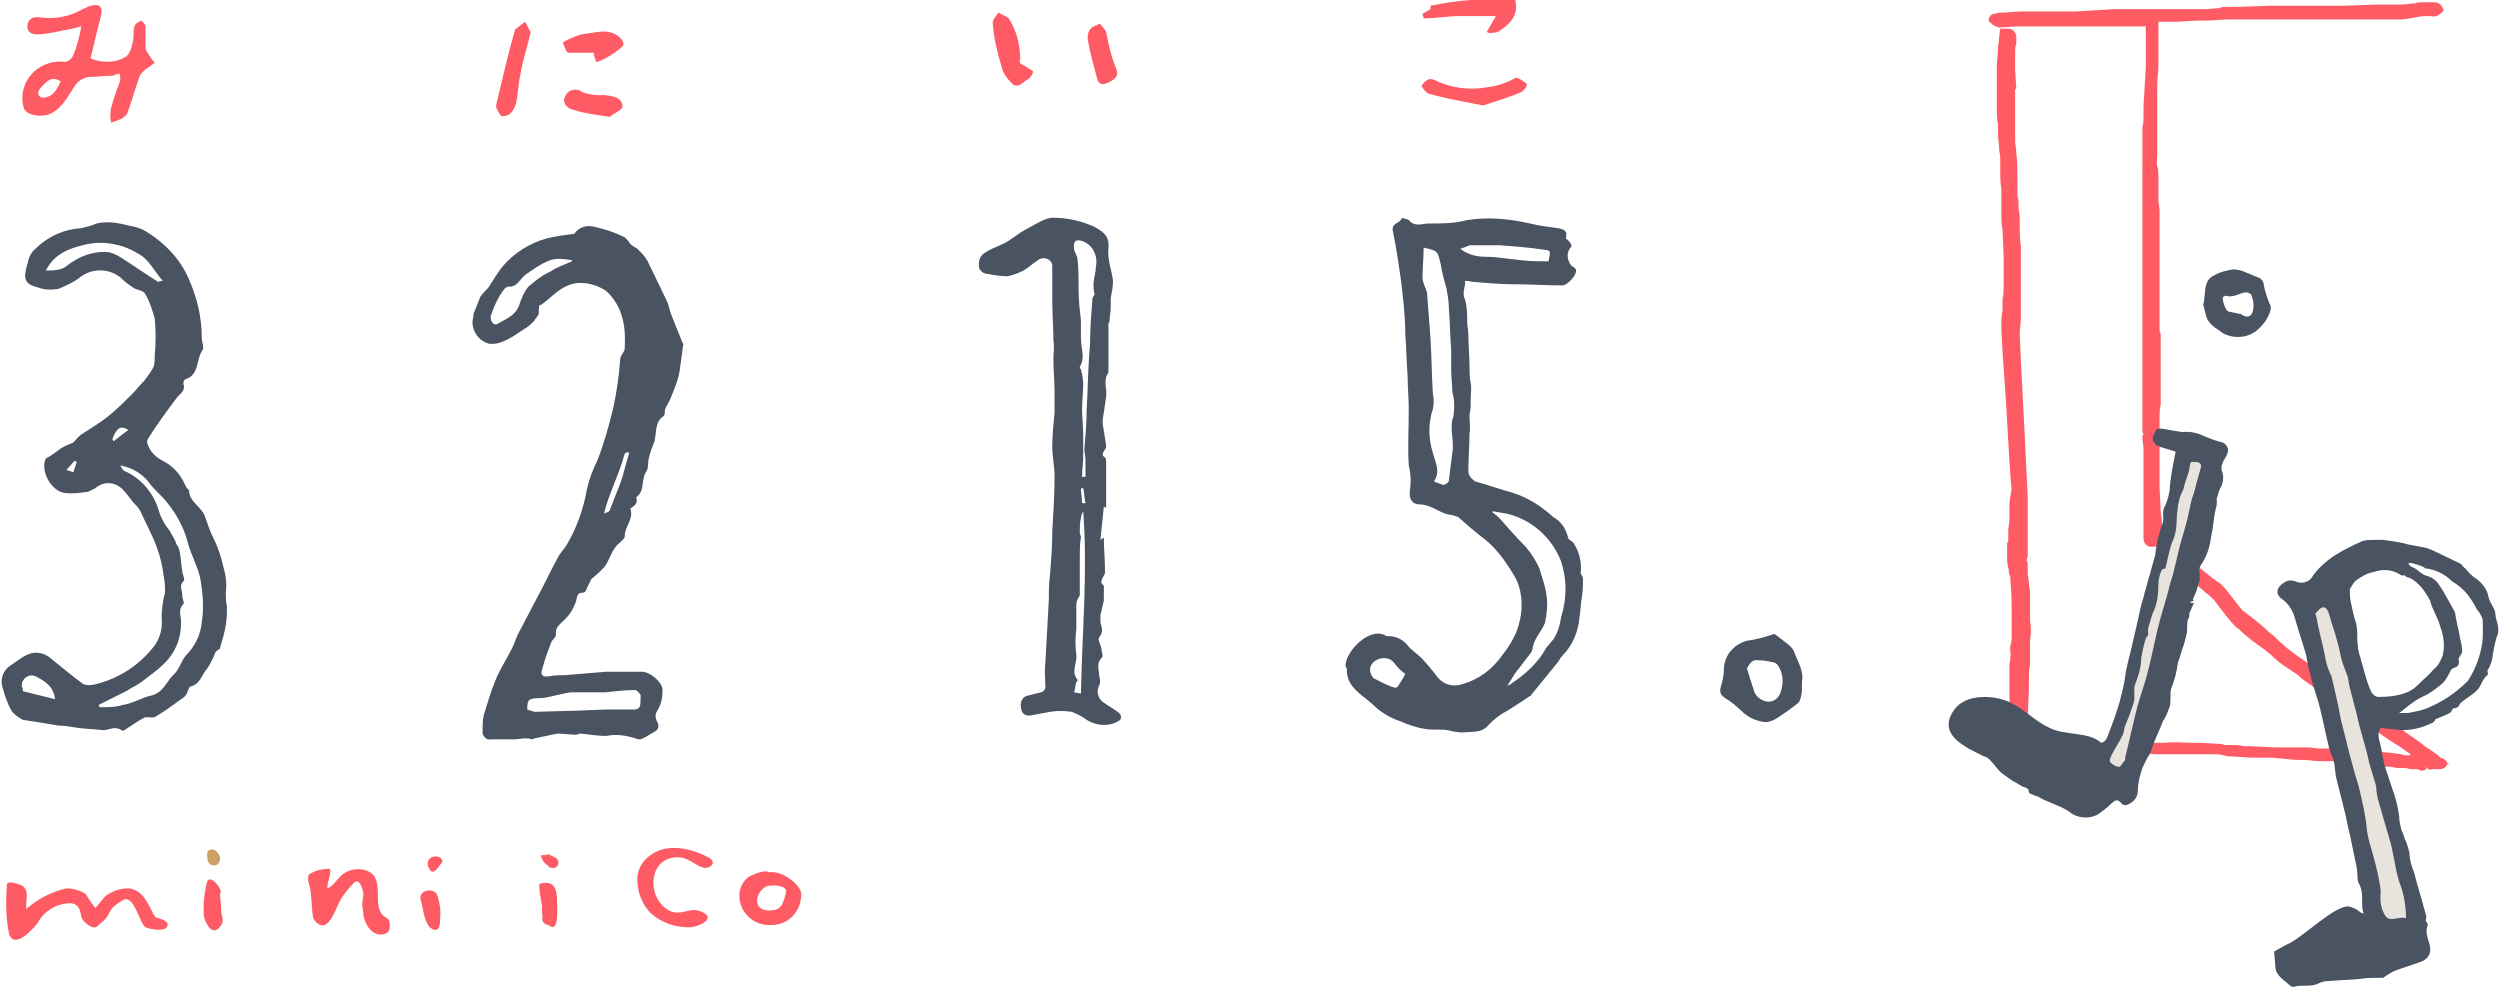 <?xml version="1.0" encoding="utf-8"?>
<!-- Generator: Adobe Illustrator 22.1.0, SVG Export Plug-In . SVG Version: 6.00 Build 0)  -->
<svg version="1.1" id="レイヤー_1" xmlns="http://www.w3.org/2000/svg" xmlns:xlink="http://www.w3.org/1999/xlink" x="0px"
	 y="0px" viewBox="0 0 218.1 86.1" style="enable-background:new 0 0 218.1 86.1;" xml:space="preserve">
<style type="text/css">
	.st0{fill:#FF5B64;}
	.st1{fill:#CDA06A;}
	.st2{fill:#4A5361;}
	.st3{fill:#E8E4DD;}
</style>
<title>logo</title>
<g id="レイヤー_2_1_">
	<g id="main">
		<path class="st0" d="M213.6,66.8c-0.1-0.4-0.3-0.6-0.7-0.7l-0.1-0.1c-0.2-0.2-0.5-0.4-0.8-0.6s-0.5-0.3-0.7-0.5l-0.4-0.3l-1.3-0.9
			l-1.3-0.9c-0.2-0.1-0.4-0.3-0.6-0.4s-0.5-0.4-0.7-0.5l-2.7-1.9l-0.2-0.1l-1.6-1.2l-0.4-0.3c-0.1-0.1-0.3-0.2-0.4-0.3l-1.3-0.9
			c-0.3-0.2-0.5-0.4-0.8-0.6s-0.4-0.4-0.7-0.6l-0.5-0.5c-0.1-0.1-0.3-0.2-0.4-0.3c-0.5-0.5-1-0.9-1.5-1.3c-0.3-0.2-0.5-0.4-0.8-0.6
			l-0.1-0.1c-0.1-0.1-0.5-0.6-0.8-1c-0.3-0.4-0.6-0.8-1-1.2l-0.4-0.3l-0.3-0.2l-1.5-1.2c-0.4-0.3-0.9-0.7-1.3-1l-0.2-0.1
			c-0.2-0.2-0.5-0.3-0.8-0.3c-0.3-0.1-0.5,0.1-0.6,0.3l-0.1,0.1v0.1c0.1,0.3,0.3,0.6,0.6,0.8c0.8,0.5,1.6,1.1,2.4,1.8
			c0.4,0.3,0.8,0.7,1.2,1c0.1,0.1,0.1,0.1,0.2,0.2c0.1,0.1,0.2,0.1,0.2,0.2c0.1,0.1,0.3,0.4,0.6,0.8c0.7,0.9,1.2,1.5,1.4,1.6
			s0.5,0.5,0.8,0.7l0.5,0.4l0.4,0.3l0.7,0.5l0.6,0.5c0.4,0.4,0.9,0.8,1.4,1.1c0.2,0.1,0.4,0.3,0.6,0.4s0.2,0.2,0.3,0.2l0.3,0.3
			l1.7,1.2l0.6,0.4l0.3,0.2c0.2,0.1,0.5,0.3,0.7,0.5c0.4,0.3,0.8,0.6,1.2,0.9c0.2,0.1,0.4,0.2,0.5,0.4l0.3,0.1l0.4,0.3
			c0.2,0.2,0.4,0.4,0.7,0.5l1.3,0.9l0.8,0.5l1,0.7l-0.1,0.1h-0.1c-0.2,0-0.4,0-0.6-0.1c-0.7-0.1-1.4-0.2-2.2-0.2l-1.1-0.1h-1H205
			l-0.7-0.1l-0.8-0.1c-0.1,0-0.3,0-0.4,0h-0.3h-0.5c-0.3,0-0.7-0.1-1-0.1h-1h-0.8h-0.6h-0.5l-2.1-0.1H196c-0.1,0-0.1,0-0.2,0
			l-0.6-0.1c-0.2,0-0.4,0-0.6,0h-0.4c-0.2,0-0.3-0.1-0.5-0.1l-1.8-0.1h-0.7c-0.8,0-1.5-0.1-2.3,0c-0.6,0-1.1,0-1.7,0h-0.3h-0.3
			c-0.3,0-0.6,0-0.9,0H185h-1.2h-0.7c-0.3,0-0.6,0-0.9,0h-0.5h-0.6c-1-0.1-2.1-0.1-3.1-0.2h-1.1c0-0.1,0-0.3,0-0.4
			c0-0.3,0-0.6,0-0.9c0-0.1,0-0.3,0-0.4v-0.3l0,0l0.1-2.4v-0.5c0-0.2,0-0.4,0-0.6s0-0.7,0.1-1.1v-0.7c0-0.2,0-0.3,0-0.5
			c0-0.3,0-0.6,0-0.9c0.1-0.6,0.1-1.2,0-1.8v-0.1c0-0.4,0-0.8,0-1.2v-0.6c0-0.2,0-0.4,0-0.5c0-0.3-0.1-0.6-0.1-0.9s-0.1-0.5-0.1-0.8
			c0-0.1,0-0.2,0-0.3c0-0.1,0-0.3,0-0.4s0-0.3-0.1-0.4c0-0.1,0.1-0.3,0.1-0.4V48c0-0.4,0-0.9,0-1.3c0-0.2,0-0.4,0-0.7v-0.5
			c0-0.1,0-0.3,0-0.4v-0.4c0-0.2,0-0.4,0-0.6s0-0.2,0-0.3c0-0.1,0-0.2,0-0.4c0-0.1-0.1-1.9-0.3-6.2c-0.2-3.5-0.4-7.8-0.4-8
			c0-0.5,0.1-1,0.1-1.5c0-0.1,0-0.2,0-0.3v-0.3c0-0.1,0-0.2,0-0.3s0-0.4,0-0.6s0-0.5,0-0.7c0-0.5,0-1,0-1.5c0-0.2,0-0.4,0-0.5v-0.3
			c0-0.2,0-0.3,0-0.5v-0.4c0-0.3,0-0.6,0-0.9c-0.1-0.5-0.1-1-0.1-1.5v-0.2c0-0.3,0-0.5,0-0.8c0-0.3-0.1-0.5-0.1-0.8V18
			c0-0.3,0-0.6-0.1-0.9v-0.4c0-0.3,0-0.6,0-0.9c0-0.8,0-1.6-0.1-2.5c0-0.3-0.1-0.7-0.1-1v-0.2c0-0.1,0-0.3,0-0.4s0-0.2,0-0.4
			s0-0.2,0-0.4s0-0.3,0-0.4s0-0.5,0-0.7v-1c0-0.1,0-0.2,0-0.3c0-0.1,0-0.2,0-0.3c0-0.1,0-0.2,0-0.3c0,0,0-0.1,0-0.1l0.1-0.1
			l-0.1-1.6c0-0.1,0-0.3,0-0.4V4.9V4.6c0-0.3,0-0.5,0.1-0.8c0-0.2,0-0.5,0-0.7c-0.1-0.3-0.3-0.6-0.7-0.6h-0.3h-0.4l-0.1,0.8
			c0,0.3-0.1,0.7-0.1,1c0,0.6-0.1,1.1-0.1,1.5s0,1.2,0,1.7v0.7c0,0.1,0,0.2,0,0.2v0.3c0,0.2,0,0.3,0,0.5v0.3c0,0.4,0,0.9,0.1,1.3
			c0,0.1,0,0.1,0,0.2c0,0.6,0,1.2,0.1,1.7v0.2c0,0.3,0.1,0.6,0.1,0.9c0,0.2,0,0.4,0,0.6c0,0.2,0,0.4,0,0.5c0,0.6,0,1.1,0.1,1.6v0.6
			v0.2c0,0.2,0,0.4,0,0.5c0,0.2,0,0.4,0,0.6c0,0.1,0,0.2,0,0.3c0,0.4,0,0.9,0.1,1.3l0.1,2.4c0,0.2,0,0.5,0,0.7V24c0,0.3,0,0.6,0,0.9
			s0,0.8-0.1,1.2c0,0.2,0,0.3,0,0.5c0,0.2,0,0.4,0,0.5c-0.1,0.4-0.1,0.8-0.1,1.2v0.4c0,0.1,0,0.8,0.4,6.3c0.2,3.5,0.4,7.4,0.5,7.6
			l-0.1,0.6l-0.1,0.7c0,0.1,0,0.3,0,0.4c0,0.1,0,0.2,0,0.3c0,0.2,0,0.5,0,0.8l-0.1,0.8v1.1h-0.1v0.7v0.5c0,0.3,0,0.7,0.1,1
			s0,0.4,0.1,0.6s0.1,0.5,0.1,0.8c0.1,0.9,0.1,1.8,0.1,2.8c0,0.5,0,1.1,0,1.7c0,0.3,0,0.6-0.1,0.9s0,0.4,0,0.7s0,0.6-0.1,0.9v0.5
			c0,0.1,0,0.2,0,0.4s0,0.5,0,0.7s0,0.7,0,1c0,0.6,0,1.1,0,1.7c0,0.3,0,0.6,0,0.9c0,0.2,0,0.3,0,0.5v0.4c0,0.1,0,0.3,0,0.4
			c0,0.1-0.1,0.1-0.1,0.2c0,0.2,0,0.3,0.1,0.5c0.2,0.3,0.5,0.5,0.9,0.5h0.2h1.2h0.4l2,0.1h1h0.4h0.4c0.2,0,0.4,0,0.6,0s0.5,0,0.8,0
			h1.1c0.1,0,0.3,0,0.4,0c0.2,0,0.4,0,0.6,0h1c0.2,0,0.4,0,0.5,0h0.2c0.1,0,0.2,0,0.2,0c0.3,0,0.5,0.1,0.8,0.1h3.4h0.7h0.4h0.3h0.2
			c0.3,0,0.7,0,1,0.1c0.3,0.1,0.6,0.1,0.9,0.1l1.5,0.1h0.3h0.5h0.3c0.2,0,0.5,0,0.7,0l1.1,0.1l1,0.1h0.7c0.4,0,0.9,0.1,1.3,0.1h0.7
			c0.2,0,0.4,0,0.6,0l0.4,0.1c0.6,0.1,1.3,0.2,1.9,0.2c0.5,0,1,0,1.5,0.1s0.8,0.1,1.2,0.1l0.5,0.1h0.3h0.3c0.2,0,0.3,0,0.5,0.1
			c0.1,0,0.2,0,0.3,0h0.2c0.1,0,0.3,0,0.4,0.1c0.2,0.1,0.4,0,0.6-0.1l-0.2-0.3l0.1,0.1l0,0l0.1,0.1c0.1,0.1,0.3,0.2,0.5,0.1h0.5h0.2
			c0.3,0,0.5-0.2,0.6-0.4l0.1-0.1L213.6,66.8z"/>
		<path class="st0" d="M174.4,2.4l1.6-0.1h0.3h0.6h1.7h1.1h0.3h0.4c0.2,0,0.4,0,0.6,0h2.2h0.2h0.6h2.1h1.1c0,0.2,0,0.5,0,0.9
			s0,2.2,0,2.7l-0.1,1.6c0,0.6-0.1,1.2-0.1,1.9c0,0.2,0,0.5,0,0.7c0,0.3,0,0.7-0.1,1c0,0.3,0,0.5,0,0.8c0,0.6,0,1.2,0,1.9
			c0,0.3,0,0.6,0,0.8V15c0,0.3,0,0.6,0,0.8c0,0.6,0,1.2,0,1.8v0.5c0,0.2,0,0.5,0,0.7v0.3c0,0.1,0,0.2,0,0.4v0.6V20
			c0,0.1,0,0.3,0,0.4c0,0.1,0,0.1,0,0.2c0,0.2,0,3.7,0,6.6c0,2.5,0,4.1,0,4.2v0.7c0,0.1,0,0.1,0,0.2c0,0,0,0.1,0,0.1
			c0,0.3,0,0.6,0,0.9c0,0.1,0,0.3,0,0.4c0,0,0,0,0,0.1c0,0.2,0,0.3,0,0.5c0,0.2,0,0.3,0,0.5v0.1c0,0.1,0,0.3,0,0.4s0,0.4,0,0.6
			c0,0.6,0,1.2,0,1.7c0,0.1,0,0.2,0.1,0.2c0,0.1-0.1,0.2-0.1,0.3c0,0.4,0.1,0.7,0.1,1.1v0.4c0,0.2,0,0.3,0,0.5s0,0.3,0,0.5
			s0,0.6,0,0.8s0,0.7,0,1s0,0.4,0,0.5v0.4c0,0.1,0,0.2,0,0.3c0,0.1,0,0.2,0,0.3V45c0,0.1,0,0.2,0,0.4c0,0.1,0,0.2,0,0.4
			c0,0.3,0,0.5,0,0.8c0,0.1,0,0.3,0,0.4c0,0.2,0.1,0.4,0.2,0.5c0.2,0.2,0.4,0.2,0.6,0.2h0.1c0.4,0,0.7-0.4,0.7-0.8c0,0,0,0,0-0.1V46
			c0-0.4,0-0.9-0.1-1.3c0-0.8-0.1-1.6-0.1-2.4c0-0.1,0-0.2,0-0.3s0-0.2,0-0.3c0-0.1,0-0.1,0-0.2c0-0.5,0-1,0-1.5v-0.1
			c0-0.1,0-0.1,0-0.2v-0.2c0-0.1,0-0.3,0-0.4s0-0.3,0-0.5s0-0.3,0-0.5s0-0.5,0-0.7s0-0.4,0-0.6v-0.2c0-0.4,0-0.9,0.1-1.3
			c0-0.2,0-0.4,0-0.6v-0.2c0-0.1,0-0.2,0-0.3s0-0.3,0-0.4s0-0.2,0-0.3s0-0.3,0-0.5s0-0.2,0-0.3c0-0.1,0-0.2,0-0.3c0-0.3,0-0.5,0-0.8
			c0-0.1,0-0.2,0-0.3c0-0.5,0-0.9,0-1.4v-0.6c0-0.1,0-0.3-0.1-0.4c0-0.6,0-1.3,0-2c0-3.2,0-6.8,0-7.1v-0.4c0-0.2,0-0.4,0-0.6v-0.4
			c0-0.3-0.1-0.6-0.1-0.9s0-0.4,0-0.6s0-0.3,0-0.5V16c0-0.2,0-0.4,0-0.6c0-0.3,0-0.6-0.1-0.9s0-0.6,0-0.9c0-0.4,0-0.9,0-1.4
			c0-0.2,0-0.4,0-0.6v-0.5c0-0.2,0-0.4,0-0.6s0-0.5,0-0.8V9.2c0-0.4,0-0.8,0-1.2s0-0.5,0-0.8c0-0.5,0.1-0.9,0.1-1.4
			c0-0.8,0-2.3,0-3.1c0-0.1,0-0.1,0-0.2c0-0.2,0-0.4,0-0.6h0.7h0.8l1.8-0.1l0.9,0l1.7-0.1h0.4h0.8h1.5c0.6,0,1.1,0,1.6,0
			s0.9,0,1.3,0h0.9h0.9h0.8h0.3c0.4,0,0.9,0,1.3,0h1.3l1.1,0h0.9h0.8h0.5h0.7c0.5,0,1-0.1,1.5-0.2c0.4-0.1,0.8-0.1,1.2-0.1
			c0.4,0.1,0.7,0,1-0.3l0.2-0.2l-0.1-0.2c-0.1-0.3-0.4-0.5-0.7-0.5h-0.1c-0.3,0-0.6,0-0.9,0s-0.5,0-0.7,0.1h-0.3
			c-0.5,0.1-1,0.1-1.5,0.1l0,0c-0.3,0-0.7,0-1,0h-0.6l-2.8,0.1c-0.4,0-0.8,0-1.1,0h-0.1h-0.7c-0.8,0-1.6,0-2.4,0h-1.3h-0.3h-0.5l0,0
			l-2.8,0.1c-0.3,0-0.6,0-0.9,0s-0.6,0-0.8,0.1l-1.1,0.1l-1.2,0h-0.9h-0.4h-0.3h-0.5h-0.8h-0.9h-1.1c-0.7,0-1.3,0-2,0L181.1,1h-0.8
			h-0.7l-1.2,0h-0.9h-1.3l-1.4,0.1h-0.4L174,1.2c-0.3,0-0.5,0.3-0.5,0.5v0.2l0.2,0.1C173.8,2.2,174.1,2.3,174.4,2.4L174.4,2.4z"/>
		<path class="st0" d="M7.9,5.1c1,0.4,2.1,0.4,3-0.1c0.4-0.2,0.6-0.9,0.7-1.4s0-0.8,0.1-1.2S12,2,12.3,1.8c0,0,0.4,0.3,0.4,0.5
			c0,0.6,0,1.2,0,1.9c0,0.2,0.2,0.4,0.3,0.6s0.3,0.4,0.5,0.7c-0.2,0.1-0.4,0.3-0.6,0.4c-0.3,0.2-0.5,0.4-0.7,0.7
			c-0.4,1.1-0.7,2.2-1.1,3.3c-0.1,0.2-0.3,0.3-0.4,0.4s-0.5,0.2-1,0.4c-0.1-0.4-0.1-0.9,0-1.3c0.2-0.8,0.5-1.6,0.8-2.4
			c0-0.2,0-0.4-0.1-0.6C10.2,6.5,10,6.5,9.9,6.6C9.2,6.6,8.6,6.7,8,6.7c-0.7,0-1.3,0.4-1.6,1C5.8,8.6,5.3,9.6,4.2,10
			c-0.6,0.2-1.8,0.1-2.1-0.5C1.9,8.9,1.9,8.2,2.1,7.6c0.5-1.5,2-2.4,3.6-2.2c0.2,0,0.6-0.3,0.7-0.6c0.3-0.7,0.5-1.5,0.7-2.5
			C6.4,2.5,5.8,2.6,5.3,2.7S3.9,3,3.2,3C2.7,3,2.3,2.7,2.4,2.2c0-0.4,0.4-0.7,0.7-0.7c0.1,0,0.1,0,0.2,0C4.7,1.7,6,1.5,7.2,0.8
			c0.2-0.1,0.5-0.2,0.7-0.3C8.7,0.3,9,0.6,8.8,1.4C8.5,2.6,8.2,3.8,7.9,5.1z M5.3,7.1c-0.8-0.5-1.2,0-1.6,0.4
			c-0.3,0.3-0.6,0.7-0.1,1c0.2,0.1,0.8-0.1,1-0.3C4.9,7.9,5.1,7.5,5.3,7.1z"/>
		<path class="st0" d="M46.3,2.8c-0.3,1.3-0.7,2.5-0.9,3.7c-0.2,0.9-0.2,1.8-0.4,2.6c-0.1,0.3-0.3,0.7-0.6,0.9
			c-0.2,0.1-0.6,0.2-0.7,0.1c-0.2-0.3-0.5-0.7-0.4-1c0.5-2.1,1-4.3,1.6-6.4c0,0,0-0.1,0-0.1l0.9-0.7C46,2.2,46.1,2.5,46.3,2.8z"/>
		<path class="st0" d="M89.1,5.6c0.4,0.2,0.7,0.4,1,0.6c0.1,0.1-0.2,0.6-0.4,0.7c-0.4,0.2-0.9,0.9-1.4,0.4c-0.4-0.4-0.8-0.9-0.9-1.4
			C87,4.6,86.7,3.3,86.6,2c0-0.3,0.3-0.6,0.5-0.9c0.3,0.2,0.7,0.3,0.9,0.5c0.7,1.1,1,2.3,1,3.6C88.9,5.4,89,5.5,89.1,5.6z"/>
		<path class="st0" d="M129.7,2.8l0.8-1.4c-1.2,0-2.1,0-3.1,0s-2.2,0.2-3.2,0.2c0-0.1-0.1-0.3-0.1-0.4l0.7-0.4c0,0.1,0,0,0-0.1
			c0-0.1,0-0.1,0-0.2c2.4-0.5,4.9-0.7,7.4-0.5c0.3,1.4-0.5,2.1-1.4,2.7c-0.2,0.2-0.5,0.1-0.8,0.2L129.7,2.8z"/>
		<path class="st0" d="M129.4,9.2c-1.6-0.3-3.2-0.6-4.7-1c-0.3-0.1-0.5-0.4-0.7-0.7c0.3-0.4,0.6-0.8,1.2-0.5
			c1.4,0.7,3.1,0.9,4.6,0.6c0.9-0.1,1.7-0.4,2.4-0.8c0.2-0.1,0.7,0.3,1,0.5c0,0.3-0.2,0.5-0.4,0.7C131.9,8.4,130.6,8.8,129.4,9.2z"
			/>
		<path class="st0" d="M96,2.1c0.1,0.2,0.4,0.4,0.5,0.7c0.2,1,0.4,2,0.8,3c0.4,0.8,0,1.1-0.6,1.4s-0.9,0.1-1-0.4
			c-0.3-1.1-0.6-2.2-0.8-3.3c-0.1-0.6,0.2-1.2,0.8-1.3C95.8,2.1,95.9,2.1,96,2.1z"/>
		<path class="st0" d="M52,5.4c-0.1-0.3-0.2-0.6-0.2-0.8c-0.8,0-1.5,0-2.2,0c-0.2,0-0.3-0.4-0.5-0.9c0.5-0.3,1-0.5,1.6-0.7
			c1.1-0.1,2.3-0.6,3.3,0.2c0.2,0.2,0.4,0.4,0.4,0.7C54.2,4.3,52.5,5.4,52,5.4z"/>
		<path class="st0" d="M53.2,10.2C51.9,10,51,9.9,50.1,9.6C49.5,9.5,49,9,49.3,8.4c0.2-0.5,0.8-0.7,1.3-0.5c0,0,0.1,0,0.1,0.1
			c0.5,0.2,1.1,0.3,1.6,0.3c0.2,0,0.3,0,0.5,0c0.7,0.1,1.5,0.2,1.5,1C54.3,9.6,53.5,9.9,53.2,10.2z"/>
		<path class="st0" d="M47.8,74.5c0.3,0.2,1,0.3,0.9,0.8c0,0.3-0.3,0.5-0.6,0.4c-0.1,0-0.2,0-0.2-0.1c-0.3-0.2-0.6-0.5-0.7-0.9
			C47.1,74.5,47.7,74.7,47.8,74.5C48,74.7,47.8,74.6,47.8,74.5z"/>
		<path class="st0" d="M38.6,75.2c-0.3,0.3-0.8,1.4-1.2,0.5C36.9,74.6,38.6,74.4,38.6,75.2C38.6,75.2,38.6,75,38.6,75.2z"/>
		<path class="st1" d="M19.2,74.9c0,0.3-0.2,0.6-0.5,0.6c-0.3,0-0.6-0.2-0.6-0.6c0-0.2-0.2-0.8,0.4-0.8
			C18.8,74.1,19.2,74.5,19.2,74.9C19.2,74.9,19.2,74.9,19.2,74.9C19.1,75.3,19.2,74.5,19.2,74.9z"/>
		<path class="st0" d="M13.5,80c0.3,0.1,1.3,0.3,1.1,0.8s-1.4,0.3-1.9,0.1c-0.6-0.4-1-3.1-2.1-2.3C10,79,9.8,79.1,9.5,79.7
			s-0.6,0.7-1,1.1S7.2,80.4,7.1,80s-0.1-1.1-0.9-1.2c-1.2,0-2.3,0.6-2.9,1.7c-0.3,0.4-2,2.4-2.5,1c-0.3-1.4-0.3-2.8-0.2-4.3
			c0-0.5,1.2,0,1.4,0.1c0.6,0.5,0.2,1.3,0.3,2c1-0.9,2.2-1.5,3.5-1.8c0.6,0,1.2,0.2,1.7,0.5c0.2,0.4,0.5,0.8,0.8,1.2
			c0.1,0,0.8-1,1-1.1c0.6-0.4,1.2-0.6,1.9-0.6C12.5,77.6,13,79,13.5,80C13.7,80.1,13.3,79.6,13.5,80z"/>
		<path class="st0" d="M28.6,77.5c0.6-0.3,0.9-1,1.4-1.3c0.6-0.4,1.4-0.5,2.1-0.2c1.6,0.7,0.2,3.2,1.5,4c0.4,0.2,0.4,0.4,0.4,0.8
			c0.1,0.7-0.8,0.9-1.3,0.6c-0.6-0.3-0.9-1-1-1.6c0-0.3-0.1-0.6-0.1-0.9c0-0.2,0.1-0.7,0.1-0.9s-0.3-1.5-0.8-1
			c-0.5,0.5-1,1.1-1.3,1.7c-0.3,0.6-0.6,1.5-1.1,1.9s-1.1-0.2-1.2-0.6c-0.1-0.7-0.1-1.4-0.2-2.2c0-0.4-0.5-1.4,0-1.6
			c0.5-0.3,1.1-0.4,1.6-0.4C29.1,75.8,28.4,77.3,28.6,77.5C28.7,77.4,28.6,77.4,28.6,77.5z"/>
		<path class="st0" d="M67.1,76.1c1.1-0.2,2.8,1.1,2.8,1.9c0,1.5-1.1,2.7-2.6,2.7c-0.1,0-0.1,0-0.2,0c-1.4,0-2.6-1.1-2.6-2.6
			c0-0.6,0.3-1.2,0.8-1.6C65.5,76.4,66.7,75.8,67.1,76.1z M68.6,77.8c0-0.6-1.2-0.6-1.7-0.5c-0.6,0.3-1,1-0.8,1.6
			c0.2,0.5,0.9,0.6,1.3,0.5C68.3,79.4,68.4,78.4,68.6,77.8C68.6,77.6,68.4,78.2,68.6,77.8z"/>
		<path class="st0" d="M19.2,77.9c0,0.5,0.1,1,0.1,1.5s0.3,0.9,0,1.3c-0.7,1.1-1.3,0-1.5-0.7c-0.1-0.9,0-1.9,0.2-2.8
			C18.2,75.8,19.6,77.9,19.2,77.9L19.2,77.9z"/>
		<path class="st0" d="M47.3,79.2c0-0.2-0.4-2.1-0.2-2.1c1.4-0.4,1.5,0.7,1.5,1.6c0,0.3,0.2,2.6-0.6,2.1c-0.3-0.2-0.6-0.1-0.7-0.6
			C47.4,80.1,47.2,79.2,47.3,79.2C47.2,78.8,47.3,79.2,47.3,79.2z"/>
		<path class="st0" d="M38.4,79.8c0,0.4,0.1,1.9-0.9,1.1c-0.5-0.5-0.6-1.7-0.8-2.4s0.7-1,1.2-0.7C38.3,77.9,38.5,79.8,38.4,79.8
			C38.5,80,38.4,79.8,38.4,79.8z"/>
		<path class="st2" d="M137.1,21.5c-0.5,0.5-0.4,1.2,0,1.7c0.1,0,0.1,0.1,0.2,0.1c0.1,0.1,0.2,0.2,0.2,0.3c0,0.5-0.8,1.3-1.2,1.3
			c-1.4,0-2.8-0.1-4.2-0.1c-1.1,0-2.3-0.1-3.5-0.2c-0.2,0-0.4-0.1-0.8-0.1c0.1,0.5-0.3,1,0,1.6c0.2,0.7,0.2,1.3,0.2,2
			c0,0.4,0.1,0.7,0.1,1.1c0,0.9,0.1,1.8,0.1,2.7c0,0.5,0,1,0.1,1.5s0,1,0,1.5c0,0.2,0,0.4,0,0.6s-0.1,0.6-0.1,0.8c0,0.5,0.1,1,0,1.5
			c0,1.1-0.1,2.2-0.1,3.3c0,0.4,0.3,0.7,0.6,0.9c1.1,0.3,2.2,0.7,3.3,1c1.3,0.4,2.5,1.2,3.5,2.1c0.7,0.4,1.1,1,1.3,1.8
			c0,0.2,0.4,0.3,0.5,0.5c0.5,0.8,0.7,1.7,0.6,2.6c0,0.1,0.2,0.3,0.2,0.5c0,0.5,0,1-0.1,1.6s-0.1,1.1-0.2,1.7
			c-0.1,1.3-0.6,2.5-1.5,3.4c-0.2,0.2-0.3,0.5-0.5,0.7l-2.2,2.7c0,0.1-0.1,0.1-0.1,0.1c-0.7,0.5-1.4,0.9-2,1.3
			c-0.6,0.3-1.1,0.7-1.6,1.2c-0.6,0.8-1.5,0.6-2.3,0.7c-0.4,0-0.9-0.1-1.3-0.2c-0.6-0.1-1.3,0-1.9-0.1c-0.8-0.1-1.6-0.4-2.3-0.7
			c-0.9-0.3-1.7-0.8-2.4-1.5c-0.9-0.8-2.3-1.5-2.2-3.1c0,0-0.1-0.1-0.1-0.1c-0.2-1.1,1.9-3.5,3.4-2.8c0.1,0.1,0.2,0.1,0.4,0.1
			c0.6,0,1.2,0.3,1.6,0.8c0.3,0.4,0.8,0.7,1.2,1.1c0.4,0.4,0.8,0.9,1.2,1.4c0.5,0.8,1.4,1.2,2.3,0.9c1.5-0.4,2.7-1.3,3.6-2.6
			c0.5-0.6,0.9-1.3,1.2-2c0.5-1.3,0.6-2.7,0.2-4c-0.1-0.3-0.2-0.5-0.3-0.7c-0.7-1.2-1.5-2.4-2.6-3.3c-0.8-0.6-1.6-1.3-2.4-2
			c-0.3-0.1-0.5-0.2-0.8-0.2c-0.9-0.2-1.6-0.9-2.6-0.9c-0.6,0-0.9-0.5-0.8-1.2c0.1-0.7,0.1-1.4-0.1-2.2c-0.1-1.6,0-3.3,0-4.9
			c0-1-0.1-1.9-0.1-2.9c-0.1-1.2-0.1-2.4-0.2-3.6c0-1.6-0.2-3.3-0.4-4.9c-0.2-1.4-0.4-2.8-0.7-4.2c-0.1-0.7,0.7-0.6,0.8-1.1
			c0.2,0.1,0.6,0.1,0.7,0.3c0.5,0.5,1.1,0.2,1.6,0.2c1.2,0,2.3,0,3.4-0.3c1.9-0.3,3.7-0.1,5.5,0.3c0.8,0.2,1.6,0.3,2.4,0.4
			c0.5,0.1,0.9,0.2,0.7,0.9C136.9,21,137.1,21.3,137.1,21.5z M124.2,21.6c0,0.9-0.1,1.7-0.1,2.6c0,0.5,0.3,0.9,0.4,1.4
			c0.1,1.3,0.2,2.6,0.3,4c0.1,1.6,0.1,3.1,0.2,4.7c0.1,0.5,0.1,1,0,1.4c-0.4,1.2-0.4,2.5,0,3.8c0.2,0.8,0.7,1.6,0.1,2.5
			c0.2,0.1,0.5,0.2,0.8,0.3c0.2,0,0.5-0.2,0.5-0.4c0.1-0.8,0.2-1.6,0.3-2.4c0.2-1.1-0.3-2.1,0.1-3.2c0.1-0.7,0.1-1.4-0.1-2.1
			c0-0.6-0.1-1.3-0.1-1.9s0-1.2,0-1.8c-0.1-1.2-0.1-2.4-0.2-3.6c0-0.6-0.1-1.1-0.2-1.7c-0.2-0.7-0.4-1.4-0.5-2.1
			C125.4,21.9,125.5,21.9,124.2,21.6z M130.2,44.6v0.1c0.3,0.2,0.5,0.4,0.7,0.6c0.7,0.8,1.4,1.6,2.2,2.4c0.5,0.6,0.9,1.2,1.2,1.9
			c0.2,0.7,0.5,1.5,0.6,2.2c0.1,0.6,0.1,1.2,0,1.9c0,0.2-0.1,0.4-0.1,0.6c-0.3,0.8-1,1.4-1.1,2.3c0,0.1-0.1,0.2-0.1,0.3
			c-0.5,0.6-0.9,1.2-1.4,1.8c-0.2,0.3-0.4,0.7-0.7,1.1c0.1,0,0.3-0.1,0.4-0.2c1.2-0.8,2.3-1.8,3-3.1c0.2-0.2,0.4-0.5,0.6-0.7
			c0.4-0.6,0.6-1.3,0.7-2c0.5-1.6,0.5-3.2,0-4.8c-0.8-2.1-2.6-3.7-4.8-4.2L130.2,44.6z M127.4,21.7c0.6,0.5,1.4,0.7,2.2,0.7
			c1,0,2,0.2,3.1,0.3c0.8,0.1,1.6,0.1,2.4,0.1c0-0.4,0.4-1-0.3-1c-1.3-0.2-2.6-0.3-3.9-0.4c-0.9,0-1.8,0-2.7,0
			C128,21.5,127.7,21.6,127.4,21.7L127.4,21.7z M122.6,58.8c-0.4-0.3-0.7-0.6-1-1c-0.4-0.5-1.2-0.5-1.7-0.1
			c-0.4,0.3-0.5,0.8-0.2,1.3c0.1,0.1,0.1,0.2,0.2,0.2c0.6,0.3,1.1,0.6,1.8,0.8c0.1,0,0.3-0.1,0.3-0.2
			C122.2,59.5,122.4,59.2,122.6,58.8L122.6,58.8z"/>
		<path class="st2" d="M47,27.4c-0.1,0.2-0.3,0.4-0.4,0.6c-0.2,0.2-0.4,0.4-0.7,0.6c-0.5,0.3-1,0.7-1.6,1c-0.2,0.1-0.4,0.2-0.7,0.3
			c-0.3,0.1-0.6,0.1-0.9,0.1c-1.1-0.3-1.7-1.4-1.4-2.4c0-0.1,0-0.1,0-0.2c0.2-0.5,0.4-1,0.6-1.5c0.2-0.3,0.5-0.6,0.7-0.8
			c0.4-0.6,0.8-1.3,1.2-1.8c1-1.2,2.4-2.1,3.9-2.5c0.8-0.2,1.6-0.3,2.4-0.4c0.4-0.6,1.1-0.8,1.8-0.6c0.9,0.2,1.8,0.5,2.6,0.9
			c0.1,0.1,0.2,0.2,0.3,0.3c0.2,0.4,0.5,0.5,0.8,0.7c0.4,0.4,0.8,0.8,1,1.3c0.5,1,1,2.1,1.5,3.1c0.2,0.4,0.3,0.8,0.4,1.2l1,2.5
			c0,0.1,0.2,0.2,0.1,0.3c-0.1,0.7-0.2,1.5-0.3,2.2s-0.4,1.5-0.7,2.2c-0.1,0.3-0.3,0.7-0.5,1c0,0.1-0.1,0.2-0.1,0.3
			c0,0.2,0,0.4-0.1,0.5c-0.8,0.5-0.6,1.4-0.8,2.2c-0.2,0.5-0.4,1-0.5,1.5c-0.1,0.3,0,0.8-0.2,1.1c-0.5,0.7-0.1,1.7-0.9,2.3
			c0.2,0.5-0.2,0.8-0.6,1C55,44.2,55,44.3,55,44.4c0.3,0.9-0.5,1.5-0.5,2.4c0,0.2-0.3,0.4-0.5,0.6c-0.7,0.6-0.8,1.5-1.3,2.1
			c-0.4,0.4-0.7,0.7-1.1,1c-0.1,0.2-0.2,0.4-0.3,0.6c-0.1,0.2-0.2,0.6-0.4,0.6c-0.7,0-0.5,0.5-0.7,0.9c-0.2,0.5-0.4,0.9-0.8,1.3
			c-0.4,0.5-1,0.7-0.9,1.5c0,0.2-0.3,0.4-0.4,0.6c-0.3,0.8-0.6,1.6-0.8,2.4c-0.2,0.5,0.1,0.7,0.6,0.6c0.5-0.1,1-0.1,1.4-0.1
			c1.2-0.1,2.4-0.2,3.6-0.3c1,0,2.1,0,3.1,0c0.7,0,1.8,0.9,1.8,1.6c0,0.6-0.1,1.2-0.4,1.7c-0.2,0.3-0.3,0.6-0.1,1
			c0.3,0.5,0.1,0.8-0.3,1s-0.6,0.4-0.9,0.5c-0.1,0.1-0.3,0.1-0.4,0.1c-0.9-0.3-1.8-0.5-2.8-0.3c-0.7,0-1.4-0.1-2.2-0.2
			c-0.2,0-0.3,0.1-0.5,0.1l-1.4-0.1h-0.2l-1.9,0.4c-0.1,0-0.2,0.1-0.3,0.1c-0.5-0.2-1.1,0-1.6,0s-1.3,0-2,0
			c-0.3,0.1-0.6-0.2-0.7-0.5c0-0.1,0-0.1,0-0.2c0-0.5,0-0.9,0.1-1.4c0.3-1,0.6-2,1-3c0.4-1,1-1.9,1.5-2.9c0.2-0.4,0.3-0.8,0.5-1.2
			c0.7-1.3,1.4-2.7,2.1-4c0.5-1,1-2,1.5-2.9c0.2-0.3,0.4-0.5,0.6-0.8c0.9-1.5,1.5-3.2,1.8-4.9c0.2-0.9,0.5-1.7,0.9-2.5
			c0.6-1.5,1-3,1.4-4.6c0.3-1.4,0.5-2.8,0.6-4.2c0-0.4,0.4-0.7,0.4-1c0.1-1.8-0.1-3.6-1.6-5c-0.7-0.5-1.7-0.8-2.6-0.7
			c-1.4,0.2-2.1,1.2-3.1,1.9C47,26.5,47,27,47,27.4C46.9,27.3,47,27.4,47,27.4z M46,61.9c0.2,0.1,0.4,0.1,0.6,0.2l3.7-0.1l2.5-0.1
			c0.8,0,1.7,0,2.5,0s0.5-0.8,0.6-1.2c0-0.1-0.3-0.5-0.5-0.5c-0.9,0-1.7,0.1-2.6,0.2c-0.3,0-0.7,0-1,0c-0.7,0-1.3,0-2,0
			c-0.8,0.1-1.7,0.4-2.5,0.5C46.1,60.9,46,61,46,61.9L46,61.9z M49.9,22.8c0,0,0-0.1,0-0.1c-0.6-0.1-1.3-0.2-1.9,0
			c-0.8,0.3-1.5,0.8-2.2,1.3c-0.5,0.4-0.7,1.1-1.5,1c0,0-0.1,0.1-0.2,0.1c-0.6,0.7-1,1.6-1.3,2.5c0,0.5,0.3,0.9,0.7,0.6
			c0.7-0.4,1.5-0.7,1.8-1.6c0.2-0.6,0.4-1.1,0.8-1.6c0.6-0.5,1.2-1,1.9-1.3C48.6,23.3,49.2,23.1,49.9,22.8L49.9,22.8z M52.7,44.8
			c0.3-0.1,0.5-0.2,0.5-0.3c0.3-0.8,0.6-1.5,0.9-2.3s0.5-1.8,0.8-2.7c-0.3-0.1-0.4,0-0.5,0.4c-0.2,0.8-0.6,1.7-0.9,2.5
			S52.9,43.9,52.7,44.8L52.7,44.8z"/>
		<path class="st2" d="M6.4,38.6c0.2-0.2,0.4-0.5,0.7-0.7c0.9-0.6,1.8-1.1,2.6-1.8c0.6-0.5,1.2-1.1,1.8-1.7c0.4-0.4,0.7-0.8,1.1-1.2
			c0.3-0.4,0.6-0.8,0.8-1.2c0.1-0.3,0.1-0.7,0.1-1c0.1-1.1,0.1-2.1,0-3.2c-0.2-0.7-0.4-1.4-0.8-2.1c-0.1-0.3-0.6-0.4-0.9-0.5
			c-0.5-0.3-0.9-0.6-1.3-1c-1-0.8-2.4-0.8-3.4-0.1c-0.6,0.5-1.3,0.8-2,1.1c-0.6,0.1-1.2,0.1-1.7-0.1c-1.3-0.3-1.4-0.8-1-2.1
			c0.1-0.5,0.3-1,0.7-1.3c1.1-1.1,2.5-1.7,4-1.8c0.4-0.1,0.9-0.2,1.3-0.4c0.8-0.2,1.7-0.1,2.5,0.1c0.5,0.1,1,0.2,1.5,0.4
			c1.8,1,3.3,2.5,4.1,4.4c0.7,1.6,1.1,3.3,1.1,5c0,0.4,0.2,0.9,0.1,1.1c-0.6,0.8-0.3,2-1.3,2.5C16,33.1,16,33.3,16,33.5
			c0.2,0.5-0.2,0.8-0.5,1.1c-0.9,1.2-1.8,2.4-2.6,3.7c-0.1,0.2-0.1,0.3,0,0.5c0.2,0.6,0.7,1.1,1.3,1.4c0.8,0.4,1.5,1.1,1.9,2
			c0.1,0.2,0.2,0.4,0.3,0.5c0,0,0.1,0,0.1,0.1c0,1,1.1,1.4,1.4,2.3c0.2,0.6,0.4,1.2,0.7,1.8c0.4,0.8,0.7,1.7,0.9,2.6
			c0.2,0.7,0.3,1.4,0.2,2.2c0,0.4,0,0.8,0.1,1.2c0,0.5,0,1.1-0.1,1.6c-0.1,0.7-0.3,1.3-0.5,2c0,0.2-0.3,0.2-0.4,0.4
			c-0.2,0.5-0.4,0.9-0.7,1.4c-0.5,0.5-0.6,1.4-1.5,1.6c-0.1,0-0.2,0.4-0.3,0.6S16,60.9,15.8,61c-0.7,0.5-1.5,1.1-2.2,1.5
			c-0.2,0.2-0.7,0-1,0.1c-0.6,0.3-1.1,0.7-1.6,1c-0.1,0.1-0.3,0.2-0.4,0.1c-0.6-0.4-1.1,0-1.6,0c-0.8-0.1-1.5-0.1-2.2-0.2
			c-0.6-0.1-1.2-0.2-1.7-0.2l-1.2-0.2c-0.6-0.1-1.3-0.2-1.9-0.3c-0.4-0.2-0.8-0.5-1-0.8c-0.4-0.7-0.6-1.4-0.8-2.1
			c-0.2-0.7,0.1-1.5,0.8-1.9c0.9-0.6,1.7-1.4,2.9-0.9c0.2,0.1,0.4,0.2,0.6,0.4c0.9,0.7,1.8,1.5,2.8,2.2c0.3,0.1,0.7,0.1,1,0
			c2.1-0.5,3.9-1.7,5.2-3.4c0.5-0.7,0.7-1.6,0.6-2.4c0-0.7,0.1-1.5,0.3-2.2c0-0.4,0-0.8-0.1-1.3c-0.1-0.9-0.3-1.8-0.6-2.6
			c-0.4-1.1-1-2.2-1.5-3.3c-0.2-0.3-0.4-0.5-0.6-0.7c-0.3-0.4-0.6-0.8-1-1.2c-0.7-0.6-1.6-0.6-2.3,0c-0.2,0.1-0.4,0.2-0.6,0.3
			c-0.7,0.1-1.4,0.2-2.1,0.1C4.4,42.8,3.5,41,4,40l0,0c0.4-0.2,0.8-0.5,1.2-0.8S6,38.8,6.4,38.6L6.4,38.6z M15.7,48.2
			c0,0,0,0.1,0,0.1c0.1,0.5,0.1,1,0.2,1.5c0,0.3,0.3,0.8,0.1,0.9c-0.4,0.4-0.1,0.8-0.1,1.2s0.2,0.6,0.1,0.8c-0.5,0.5-0.2,1-0.2,1.6
			c0,1.4-0.5,2.7-1.6,3.7c-0.5,0.5-1.1,0.9-1.6,1.3c-0.4,0.3-0.7,0.5-1.1,0.7c-0.2,0.1-0.3,0.2-0.5,0.3c-0.8,0.4-1.6,0.8-2.4,1.2
			l0.1,0.2c0.7,0,1.4,0,2-0.2c0.8-0.1,1.6-0.6,2.4-0.8c1.1-0.2,1.4-1.2,2-1.8c0.5-0.4,0.7-1.2,1.1-1.7c0.8-0.8,1.3-1.8,1.4-2.9
			c0.2-1.2,0.1-2.5-0.1-3.7c-0.2-1.1-0.8-2.1-1.1-3.2c-0.3-1.2-0.9-2.4-1.7-3.4c-0.5-0.7-1.2-1.2-1.7-1.9c-0.6-0.8-1.5-1.3-2.5-1.5
			c0.1,0.3,0.3,0.5,0.6,0.6c1.4,0.7,2.4,2,2.8,3.5c0.2,0.6,0.5,1.1,0.9,1.6c0.2,0.4,0.5,0.8,0.6,1.2C15.6,47.7,15.6,47.9,15.7,48.2z
			 M14.2,24.5c-0.8-0.9-1.2-1.9-2.2-2.4c-1.3-0.8-2.9-1.1-4.4-0.8C6.3,21.6,4.8,22,4,23.6c0.4,0,0.8,0,1.2-0.1
			C5.7,23.4,6,23,6.4,22.8c0.9-0.6,2-0.9,3.1-0.8c0.4,0.1,0.8,0.3,1.1,0.5c1.1,0.7,2.1,1.4,3.2,2.1C13.8,24.6,13.9,24.5,14.2,24.5z
			 M2,60.3L4.8,61c-0.1-1.1-0.9-1.6-1.7-2c-0.4-0.2-0.9,0-1.1,0.4c-0.1,0.1-0.1,0.3-0.1,0.5C2,60,2,60.2,2,60.3z M9.8,38.3l0.1,0.2
			l1.3-1C10.5,37.1,10.2,37.3,9.8,38.3L9.8,38.3z M5.8,41l0.6,0.2l0.3-0.9l-0.2-0.1L5.8,41z"/>
		<path class="st2" d="M96.5,44.3l-0.2-0.1c-0.1,1-0.2,1.9-0.3,2.9l0.3-0.2c0,1,0.1,1.9,0.1,2.9c0,0.1,0,0.3-0.1,0.4
			c-0.3,0.6-0.3,0.6,0,0.9c0,0.4,0,0.9,0,1.3c-0.1,0.4-0.2,0.8-0.3,1.3c0,0.2,0,0.4,0,0.6c0.1,0.4,0.3,0.8-0.1,1.3
			c-0.2,0.2,0.2,0.7,0.2,1.1c0,0.2,0.2,0.6,0,0.7c-0.5,0.5-0.2,1.1-0.2,1.6c0.1,0.3,0.1,0.6,0,0.8c-0.3,0.5-0.1,1.2,0.4,1.5
			c0,0,0,0,0,0c0.4,0.3,0.8,0.5,1.2,0.8c0.2,0.1,0.3,0.3,0.3,0.5s-0.2,0.3-0.4,0.4c-0.8,0.4-1.8,0.3-2.6-0.2
			c-0.4-0.3-0.8-0.5-1.3-0.7c-0.6-0.1-1.3-0.1-1.9,0c-0.5,0.1-1.1,0.2-1.6,0.3c-0.5,0.1-0.8-0.1-0.9-0.5s-0.1-1,0.5-1.2
			c0.4-0.1,0.8-0.2,1.2-0.3c0.2,0,0.4-0.3,0.4-0.4c0-0.7-0.1-1.5,0-2.2c0.1-1.8,0.2-3.7,0.3-5.5c0-0.7,0-1.4,0.1-2.1
			c0.1-1.3,0.2-2.5,0.2-3.8c0.1-1.7,0.2-3.3,0.2-4.9c0-0.8-0.2-1.7-0.2-2.5c0-1,0.1-2,0.2-3c0-0.6,0-1.1,0-1.7c0-1-0.1-2-0.1-3
			c0-0.5,0.1-1.1,0-1.6c0-1.1-0.1-2.3-0.1-3.4s0-2,0-3.1c0-0.3-0.2-0.5-0.4-0.6c-0.2-0.1-0.5-0.1-0.7,0c-0.5,0.3-0.9,0.7-1.4,1
			c-0.4,0.2-0.9,0.4-1.4,0.5c-0.6,0-1.2-0.1-1.7-0.2c-0.4,0-0.8-0.3-0.8-0.7c0-0.1,0-0.1,0-0.2c0-0.4,0.2-0.8,0.6-1
			c0.6-0.4,1.4-0.6,2-1s1.1-0.8,1.7-1.1s1.6-1,2.3-0.9c1.2,0,2.4,0.3,3.5,0.8c0.9,0.5,1.3,0.9,1.2,1.9s0.3,1.9,0.4,2.8
			c0,0.5-0.1,1-0.2,1.5c0,0.2,0,0.5,0,0.8c0,0.4-0.1,0.8-0.1,1.2c0,0.1-0.1,0.2-0.1,0.2c0,1.4,0,2.7,0,4.1c0,0.1,0,0.1,0,0.2
			c-0.5,0.7-0.1,1.4-0.2,2.1s-0.2,1.4-0.3,2c0,0.1,0,0.3,0,0.4c0.1,0.6,0.2,1.2,0.3,1.9c0,0.1,0,0.2-0.1,0.3c-0.1,0.2-0.4,0.5,0,0.7
			c0.1,0.1,0.1,0.3,0.1,0.4c0,1.2,0,2.4,0,3.5C96.5,44,96.5,44.2,96.5,44.3z M94.4,41.6h0.3c0-0.5,0-1,0-1.4s-0.1-0.7-0.1-1
			c0.1-1.2,0.2-2.3,0.2-3.5c0.1-1.5,0.1-2.9,0.2-4.4l0.1-1.4c0-1.3,0.1-2.5,0.2-3.8c0-0.1,0.1-0.3,0.2-0.4c-0.1-0.3-0.1-0.6-0.1-0.9
			c0-0.5,0.2-1,0.2-1.5c0.2-0.9-0.2-1.8-1-2.2c-0.7-0.3-1-0.1-0.9,0.6c0,0.3,0.3,0.6,0.3,0.9c0.1,0.9,0.1,1.8,0.1,2.7
			s0.1,1.8,0.2,2.6c0,0.5,0,1.1,0,1.6c0,0.9,0.4,1.7-0.1,2.5c0,0,0,0.2,0.1,0.2c0.1,0.4,0.2,0.9,0.2,1.3c0,0.7-0.1,1.5-0.1,2.2
			s0.1,1.5,0.1,2.3c0,0.6,0,1.2,0,1.8S94.4,41,94.4,41.6z M94.2,48.7L94.2,48.7c0,0.3,0,0.7,0,1c0,0.7,0,1.4,0,2.2
			c0,0.1-0.1,0.2-0.1,0.2c-0.1,0.2-0.2,0.4-0.2,0.6c0,0.7,0,1.5,0,2.2c-0.1,0.7-0.1,1.5,0,2.2c0.1,0.7-0.5,1.5,0.1,2.2
			c0,0,0,0.2-0.1,0.2c-0.1,0.3-0.1,0.6-0.2,0.9l0.6,0.1c0.1-5.3,0.6-10.6,0.2-15.9c-0.1,0.2-0.2,0.4-0.2,0.6
			c-0.1,0.4-0.1,0.8-0.1,1.3c0,0.1,0.1,0.2,0.1,0.4C94.2,47.4,94.2,48.1,94.2,48.7z M94.5,42.6h-0.2c0,0.4,0.1,0.9,0.1,1.3h0.3
			C94.6,43.5,94.6,43,94.5,42.6z"/>
		<path class="st2" d="M154.8,55.3c0.4,0.3,0.8,0.6,1.3,1c0.2,0.2,0.3,0.3,0.4,0.5c0.3,0.9,0.9,1.7,0.7,2.7c0,0.2,0,0.5,0,0.7
			s-0.1,0.9-0.3,1.1c-0.6,0.5-1.2,0.9-1.8,1.3c-0.3,0.2-0.7,0.4-1.1,0.4c-0.8-0.1-1.5-0.4-2.1-1c-0.4-0.4-0.9-0.8-1.4-1.1
			c-0.3-0.2-0.5-0.4-0.4-0.9c0.2-0.6,0.3-1.2,0.3-1.8c0.1-1.1,0.9-2,2-2.3C153.2,55.8,153.9,55.6,154.8,55.3z M152.4,58.3
			c0.2,0.7,0.4,1.3,0.6,1.9c0.1,0.5,0.6,0.9,1.1,1c0.5,0.1,1-0.2,1.2-0.7c0.3-0.8,0.3-1.6-0.1-2.3c-0.1-0.2-0.2-0.3-0.4-0.4
			c-0.5-0.1-0.9-0.2-1.4-0.2C152.8,57.5,152.6,58,152.4,58.3z"/>
		<path class="st0" d="M60.1,80.9c-1.2,0-2.4-0.4-3.3-1.2c-0.8-0.8-1.2-1.9-1.2-3c0-0.9,0.5-1.7,1.3-2.2c1.5-1,3.6-0.4,4.9,0.3
			c0.8,0.4,0.2,1-0.4,0.9s-1.2-0.8-2.1-0.9c-2.7-0.2-3,3.4-1,4.6c1,0.6,1.9-0.3,2.8,0.1C62.7,80.1,60.9,80.9,60.1,80.9z"/>
		<path class="st2" d="M192.2,26.6c0.3-0.9-0.1-2.1,1-2.6c0.5-0.3,1.1-0.4,1.6-0.5c0.4,0,0.8,0.1,1.2,0.3c0.3,0.1,0.7,0.3,1,0.4
			c0.3,0.1,0.5,0.4,0.5,0.7c0.1,0.5,0.3,1.1,0.5,1.6c0.1,0.1,0.1,0.3,0.1,0.5c-0.2,0.8-0.7,1.4-1.3,1.9c-0.7,0.5-1.5,0.6-2.3,0.4
			c-0.3-0.1-0.6-0.2-0.8-0.4c-0.6-0.4-1.2-0.8-1.3-1.6C192.3,27,192.3,26.8,192.2,26.6z M196.6,26.6c0-0.3-0.1-0.6-0.2-0.9
			c-0.1-0.1-0.3-0.2-0.5-0.2c-0.6,0.1-1.1,0.5-1.7,0.3c-0.1,0-0.3,0.1-0.3,0.2s0.2,1.2,0.6,1.2l1,0.2
			C196.2,27.9,196.6,27.5,196.6,26.6z"/>
		<path class="st2" d="M189.8,39.4l-1.3-0.4c-0.4-0.1-0.7-0.4-0.7-0.8c0.1-0.3,0.2-0.6,0.4-0.8c0.1,0,0.3,0,0.4,0
			c0.6,0.1,1.2,0.2,1.8,0.3c0.7-0.1,1.4,0.1,2,0.4c0.5,0.2,1,0.4,1.5,0.5c0.4,0.2,0.6,0.6,0.4,1c0,0,0,0,0,0
			c-0.1,0.3-0.3,0.5-0.4,0.8c-0.1,0.2-0.1,0.4-0.1,0.6c0.2,0.4,0.2,0.9,0,1.4c-0.2,0.3-0.3,0.7-0.4,1.1c0,0-0.1,0.1,0,0.1
			c0,0.3,0,0.5-0.1,0.8c-0.2,0.8-0.2,1.6-0.4,2.4c-0.1,0.9-0.4,1.8-0.9,2.5c-0.1,0.2-0.2,0.4-0.1,0.6c0,0.2,0,0.4,0,0.7
			c-0.1,0.3-0.2,0.7-0.3,1c-0.1,0.2-0.2,0.5-0.3,0.7l0.1,0.1l-0.3,0.1c0,0,0,0.1,0,0.1h0.3l-0.4,0.9c0,0.2,0,0.4-0.1,0.5
			s-0.1,0.7-0.1,1s-0.2,0.9-0.3,1.3c-0.2,0.5-0.3,1-0.5,1.5c-0.1,0.8-0.3,1.6-0.6,2.3c-0.1,0.5,0,1-0.1,1.5
			c-0.2,0.5-0.3,0.9-0.6,1.3c-0.1,0.2-0.1,0.3-0.2,0.5c-0.2,0.5-0.4,0.9-0.6,1.4c-0.1,0.3-0.2,0.6-0.3,0.9c-0.3,0.4-0.5,0.9-0.7,1.3
			c-0.2,0.6-0.4,1.3-0.4,2c0,0.5-0.3,0.9-0.7,1.1c-0.3,0.2-0.6,0.2-0.8-0.1c-0.3-0.3-0.5-0.2-0.8,0.1c-0.3,0.3-0.7,0.6-1.1,0.9
			c-0.8,0.5-1.9,0.4-2.6-0.2c-0.6-0.4-1.2-0.6-1.9-0.9c-0.3-0.1-0.6-0.3-0.8-0.4c-0.2-0.1-0.4-0.1-0.5-0.2c-0.1,0-0.3-0.1-0.3-0.2
			c0-0.4-0.4-0.4-0.6-0.5s-0.3-0.2-0.5-0.3c-0.4-0.2-0.8-0.5-1.2-0.8c-0.4-0.3-0.7-0.8-1.1-1.2c-0.1-0.1-0.3-0.3-0.5-0.3
			c-1.6-0.8-4.2-1.9-2.6-4.1c1-1.4,3.5-1.3,4.9-0.6s2.1,1.6,3.4,2.2c1.4,0.7,3.4,0.3,4.5,1.3c0.2,0,0.4-0.2,0.5-0.4
			c0.4-1,0.8-2.1,1.1-3.1c0.2-0.8,0.4-1.5,0.5-2.3s0.4-1.8,0.6-2.7s0.5-2.1,0.7-3.1c0.1-0.5,0.3-1,0.4-1.5c0.3-1.1,0.6-2.1,0.9-3.2
			c0.1-0.9,0.3-1.8,0.6-2.7c0.3-0.6-0.1-1.1,0.3-1.7c0.2-0.5,0.4-1.1,0.4-1.7C189.4,41.4,189.6,40.4,189.8,39.4z"/>
		<path class="st3" d="M188.9,49.6c-0.1,0-0.3,0.1-0.3,0.1c-0.2,0.4-0.3,0.9-0.3,1.3c0,0.8-0.1,1.6-0.4,2.3c0,0.1-0.1,0.1-0.1,0.2
			l-0.4,1.3l0,0c0,0.2,0,0.4,0,0.6c0,0.1-0.2,0.2-0.2,0.3c-0.2,0.6-0.3,1.2-0.4,1.7c0,0.9-0.3,1.7-0.6,2.5c0,0.2,0,0.3,0,0.5
			c0,0.2,0,0.5,0,0.7c-0.2,0.7-0.5,1.5-0.8,2.2c-0.1,0.3-0.1,0.5-0.2,0.8c-0.3,0.6-0.7,1.2-1,1.8c-0.1,0.2-0.2,0.5-0.1,0.6
			c0.2,0.2,0.5,0.4,0.8,0.4c0.1,0,0.3-0.4,0.5-0.6c0-0.1,0-0.2,0-0.2c0.3-1.3,0.6-2.5,0.9-3.8s0.7-2.3,1-3.4s0.6-2.6,0.9-3.9
			s0.8-2.7,1.1-4c0.1-0.3,0.2-0.7,0.3-1c0.2-0.8,0.4-1.7,0.6-2.5c0.3-1,0.6-2,0.8-3c0.1-0.5,0.2-1,0.4-1.5c0.2-0.8,0.4-1.5,0.6-2.2
			c0.1-0.4-0.2-0.5-0.5-0.5s-0.4,0-0.4,0.1c-0.1,0.3-0.1,0.6-0.2,0.9c-0.1,0.3-0.2,0.6-0.3,0.9c0,0.1-0.1,0.3-0.1,0.4
			s-0.2,0.4-0.3,0.7c-0.1,0.3-0.1,0.5-0.2,0.8c0,0.3-0.1,0.7-0.1,1.1c0,0.7-0.1,1.5-0.4,2.1C189.2,48.1,189.1,48.9,188.9,49.6z"/>
		<path class="st2" d="M214,61.8c-0.1,0.2-0.2,0.4-0.3,0.4c-0.3,0.2-0.7,0.3-1.1,0.5c-0.1,0-0.2,0.1-0.2,0.2
			c-0.1,0.1-0.2,0.2-0.3,0.2c-0.8,0.4-1.7,0.6-2.6,0.6l-1.8-0.2c-0.4,0.5-0.1,1.1,0,1.6s0.2,1.3,0.4,1.9s0.4,1.2,0.6,1.8
			c0.3,0.8,0.5,1.6,0.6,2.4c0,0.4,0.1,0.8,0.2,1.2c0.1,0.2,0.2,0.5,0.3,0.8c0.2,0.4,0.3,0.8,0.4,1.2c0,0.6,0.2,1.2,0.4,1.7
			c0.3,1.2,0.7,2.4,1,3.6c0.1,0.2,0.1,0.4,0,0.6c0.1,0.1,0.2,0.3,0.2,0.4c-0.3,0.7,0.1,1.3,0.2,1.9c0.1,0.6-0.2,1.1-0.8,1.3
			c-0.8,0.3-1.5,0.5-2.3,0.8c-0.4,0.2-0.7,0.4-1,0.6c-0.8,0-1.4,0-2,0.1c-1,0.1-1.9,0.1-2.9,0.2c-0.4,0-0.7,0.2-1,0.3
			s-0.8,0.1-1.3,0.1s-0.6,0.2-0.9,0c-0.5-0.5-1.2-0.8-1.3-1.6c0-0.5-0.1-0.9-0.1-1.4c0.4-0.2,0.7-0.4,1.1-0.6
			c1.3-0.5,4.3-3.6,5.5-3.3c0.3,0.1,0.6,0.2,0.8,0.4c0.1,0.1,0.3,0.2,0.4,0.2c-0.3-0.8,0.1-1.7-0.4-2.6c-0.2-0.3-0.1-0.9-0.2-1.4
			c-0.2-1-0.4-1.9-0.6-2.9c-0.2-0.7-0.3-1.5-0.5-2.2c-0.2-0.9-0.5-1.9-0.7-2.8c-0.1-0.5-0.1-1-0.2-1.4s-0.3-0.7-0.4-1.1
			c-0.3-1.2-0.5-2.3-0.8-3.5c-0.2-0.9-0.6-1.8-0.8-2.8c-0.2-0.6-0.3-1.2-0.4-1.8c-0.3-1.1-0.7-2.2-1-3.3c-0.2-0.7-0.6-1.3-1.2-1.7
			c-0.5-0.4-0.4-1,0.3-1.4c0.3-0.2,0.6-0.2,0.9-0.1c0.6,0.3,1.3,0.1,1.6-0.5c0,0,0,0,0,0c0.5-0.7,1.1-1.2,1.8-1.7
			c0.8-0.5,1.6-0.9,2.5-1.3c0.3-0.1,0.7-0.1,1-0.1c0.3,0,0.6,0,0.8,0c0.8,0.1,1.5,0.2,2.2,0.4c0.5,0.1,1.1,0.2,1.6,0.3
			c0.2,0.1,0.3,0.1,0.5,0.2c0.8,0.4,1.7,0.8,2.5,1.2c0.1,0.1,0.2,0.3,0.4,0.4c0.2,0.3,0.5,0.6,0.8,0.8c0.6,0.4,1.1,1,1.2,1.7
			c0.1,0.5,0.6,1,0.6,1.5s0.5,1.2,0.1,2c-0.2,0.7-0.3,1.3-0.4,2c-0.1,0.3-0.2,0.6-0.4,0.9c0,0.1,0.1,0.3,0,0.4
			c-0.4,0.3-0.5,0.8-0.8,1.2c-0.4,0.5-1.1,0.8-1.6,1.3C214.5,61.7,214.3,61.8,214,61.8z M209.8,50.2c-0.1,0-0.2,0-0.3,0
			c-0.7-0.5-1.6-0.6-2.4-0.3c-0.6,0.1-1.1,0.4-1.5,0.7c-0.3,0.2-0.4,0.5-0.6,0.8c0,0.4,0,0.8,0.1,1.2c0.1,0.5,0.2,0.9,0.3,1.3
			c0.1,0.3,0.2,0.6,0.2,0.8c0.1,0.5,0,1.1,0.1,1.6c0,0.3,0.1,0.7,0.2,1c0.3,1,0.5,2,0.9,2.9c0.1,0.3,0.4,0.6,0.7,0.6
			c0.9,0,1.9-0.1,2.7-0.5c0.4-0.2,0.7-0.5,1-0.8c0.4-0.4,0.8-0.7,1.1-1.1c0.4-0.3,0.6-0.7,0.8-1.2c0.2-0.8,0.1-1.7-0.2-2.5
			c-0.2-0.8-0.7-1.5-0.9-2.3c-0.4-0.8-1-1.6-1.8-2C210,50.4,209.9,50.3,209.8,50.2L209.8,50.2z M209.3,62.2c0.3,0,0.6,0,0.8,0
			c0.5-0.1,1.1-0.2,1.6-0.4c0.7-0.3,1.3-0.6,1.9-1c0.6-0.4,1.2-0.9,1.7-1.4c0.7-1.1,1.2-2.4,1.3-3.8c0-0.4,0-0.8,0-1.2
			c0-0.2,0-0.4-0.1-0.6c-0.1-0.2-0.2-0.4-0.4-0.6c-0.2-0.4-0.5-0.9-0.8-1.3c-0.4-0.5-0.9-0.9-1.4-1.2c-0.6-0.6-1.4-1-2.2-1.1
			c-0.1,0-0.2,0-0.2-0.1c-0.4-0.2-0.8-0.3-1.2-0.4c-0.1,0-0.2,0.1-0.2,0.1c0.1,0.1,0.1,0.1,0.2,0.2c0.1,0.1,0.3,0.1,0.4,0.2
			c0.3,0.2,0.6,0.5,0.9,0.6c0.4,0.1,0.8,0.3,1.1,0.7c0.5,0.7,0.9,1.5,1.3,2.2c0.1,0.2,0.2,0.3,0.2,0.5c0.1,0.7,0.3,1.3,0.4,2
			c0.1,0.4,0.2,0.8,0.2,1.2c0,0.3-0.4,0.6-0.3,0.8c0.1,0.5-0.2,0.6-0.5,0.7c-0.1,0.1-0.2,0.1-0.2,0.2c-0.2,0.4-0.4,0.8-0.7,1.1
			c-0.6,0.5-1.1,0.9-1.8,1.2c-0.4,0.2-0.7,0.4-1.1,0.7S209.6,62,209.3,62.2L209.3,62.2z"/>
		<path class="st3" d="M204.2,62.7c0.5,2,1,4.1,1.6,6c0.3,1.3,0.6,2.5,0.7,3.8c0.1,0.7,0.3,1.3,0.5,2c0.3,1.1,0.6,2.2,0.7,3.3
			c-0.1,0.7,0,1.5,0.4,2.1c0.4,0.6,1.2,0,1.8,0.2c0-1.1-0.2-2.2-0.6-3.2c-0.4-1.3-0.5-2.7-0.9-3.9c-0.3-1-0.6-2.1-0.9-3.1
			c-0.1-0.4-0.2-0.8-0.2-1.3c-0.2-0.7-0.4-1.3-0.6-2c-0.3-1.5-0.8-2.8-1.1-4.3c-0.2-0.8-0.4-1.5-0.6-2.3c-0.1-0.3-0.1-0.7-0.2-1
			c-0.2-0.6-0.5-1.2-0.6-1.8c-0.2-1-0.5-2-0.8-2.9c-0.2-0.7-0.4-1.9-1.2-1c-0.3,0.3-0.2,0.2-0.1,0.6c0.2,1.2,0.6,2.5,0.8,3.7
			c0.1,0.5,0.3,1,0.5,1.4C203.7,60.3,204,61.5,204.2,62.7z"/>
	</g>
</g>
</svg>
